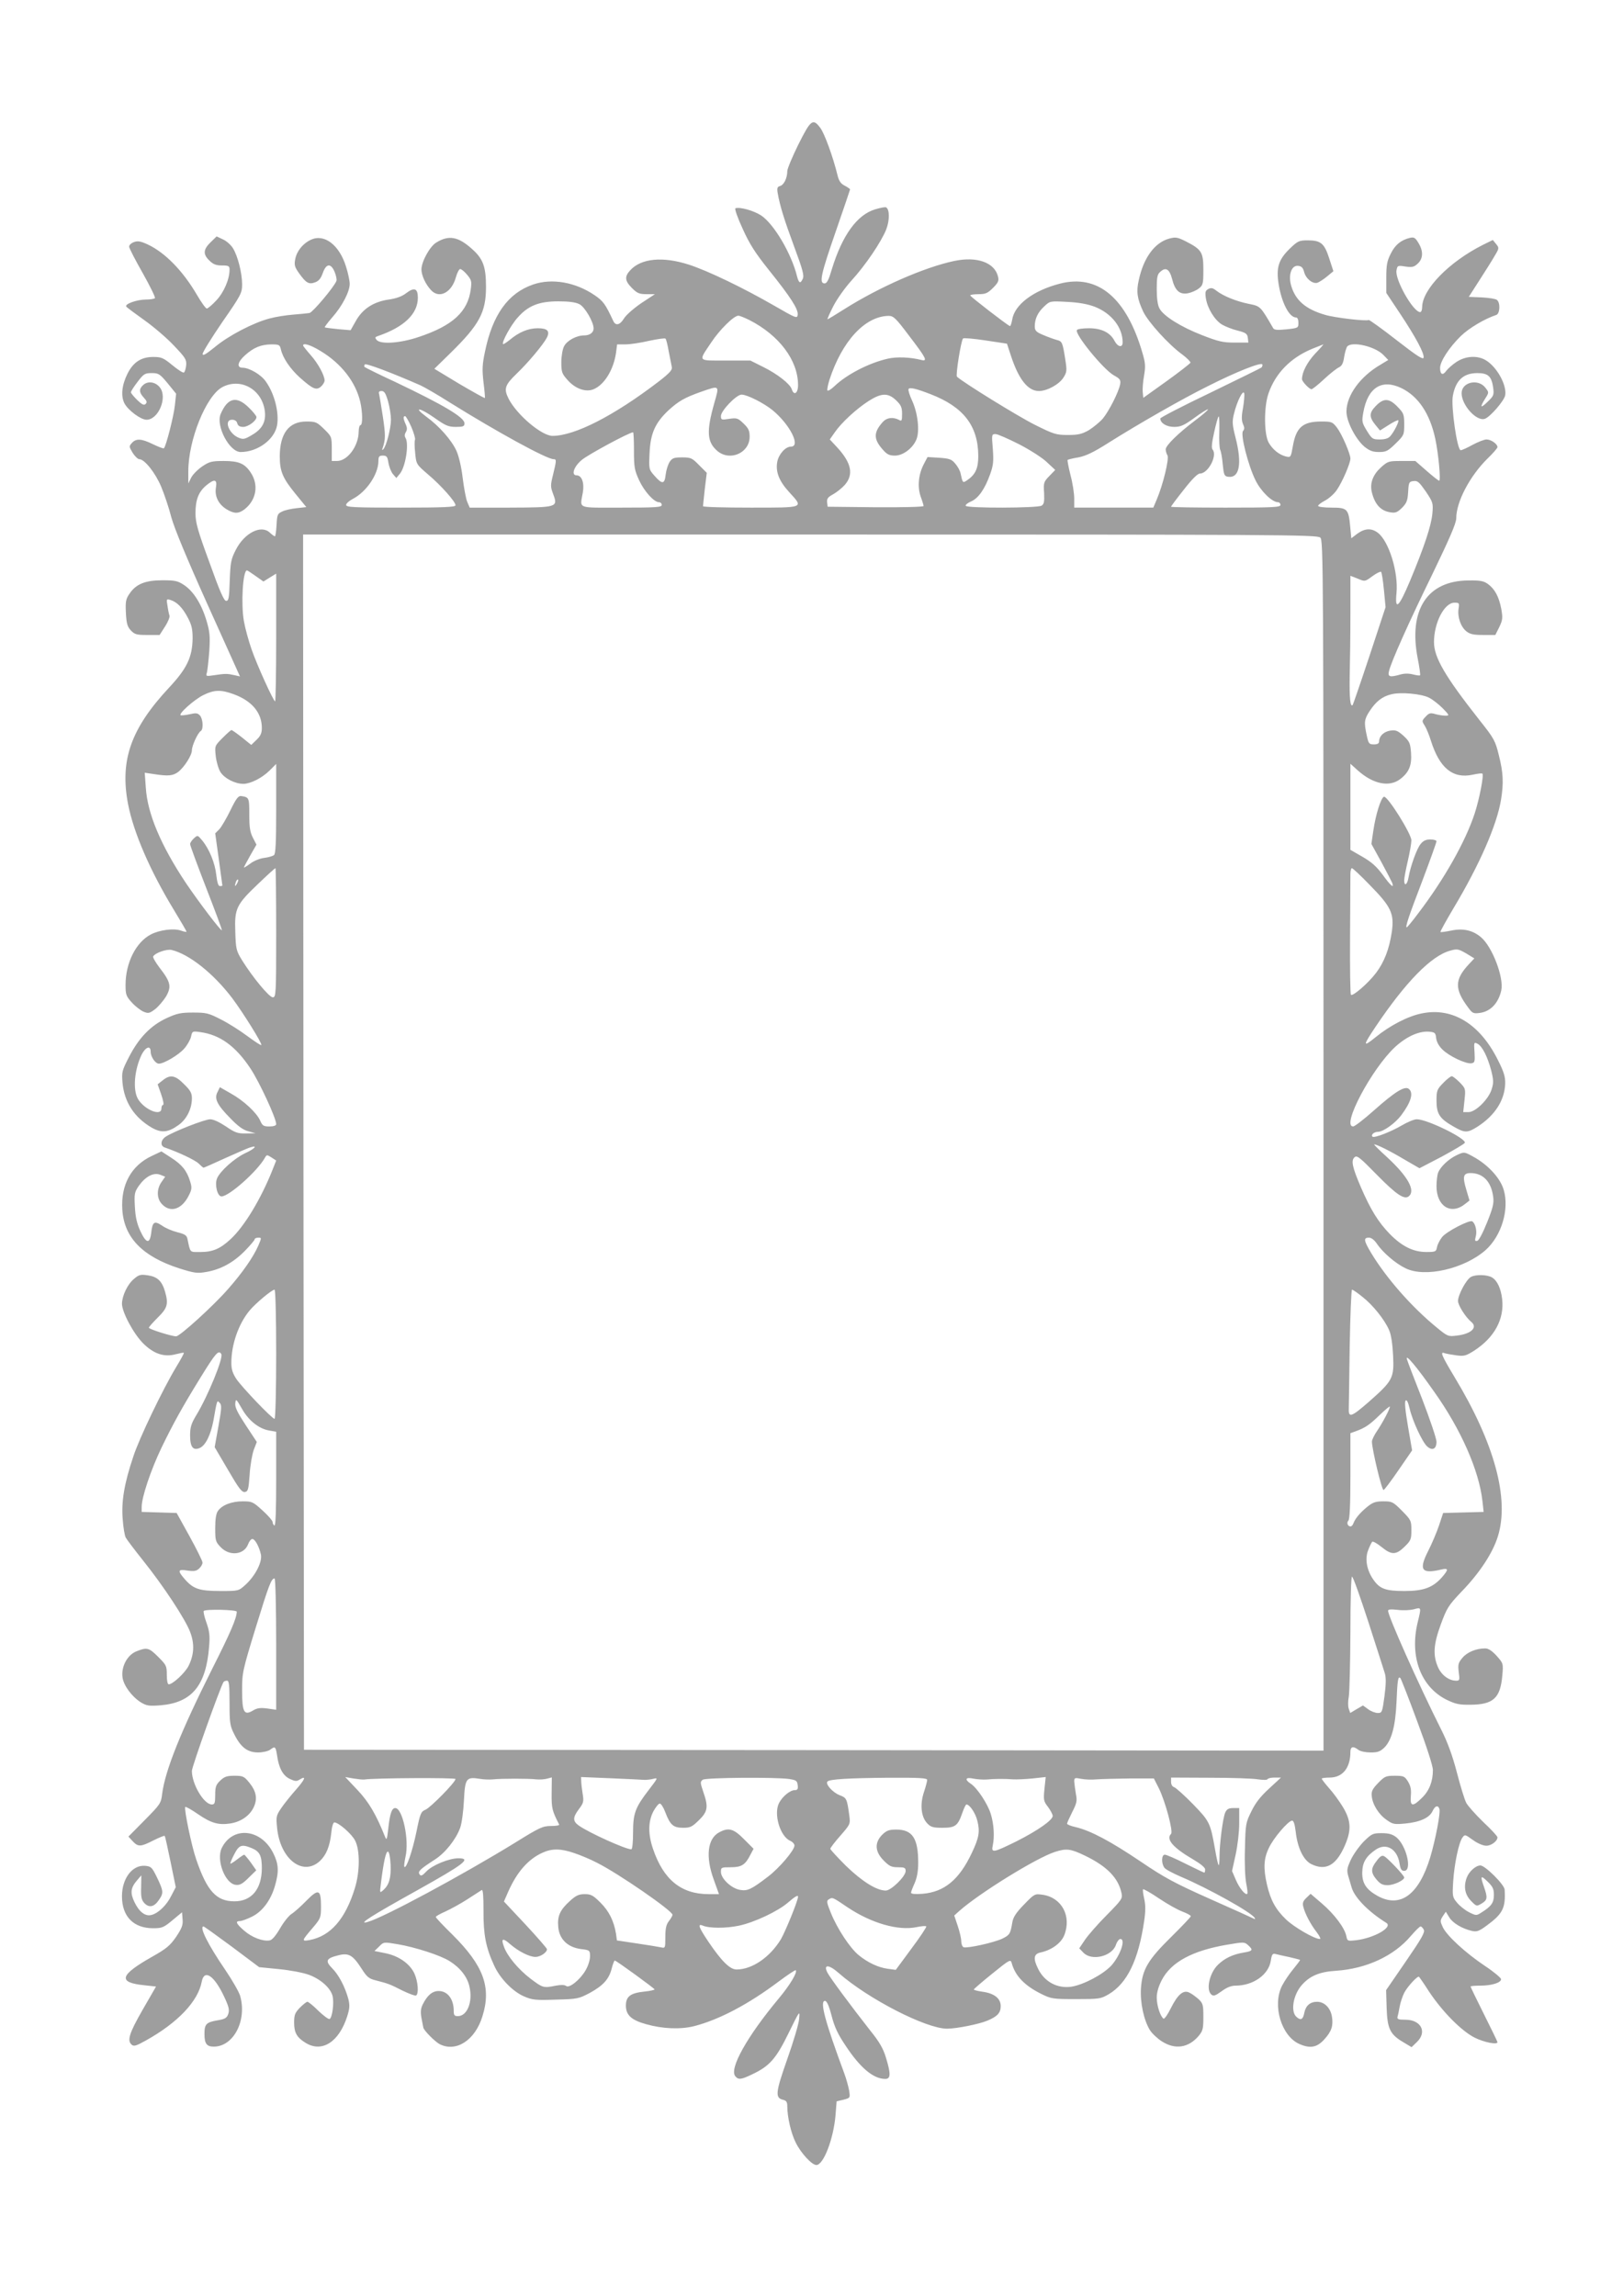 <?xml version="1.0" standalone="no"?>
<!DOCTYPE svg PUBLIC "-//W3C//DTD SVG 20010904//EN"
 "http://www.w3.org/TR/2001/REC-SVG-20010904/DTD/svg10.dtd">
<svg version="1.0" xmlns="http://www.w3.org/2000/svg"
 width="905pt" height="1280pt" viewBox="0 0 905 1280"
 preserveAspectRatio="xMidYMid meet">
<g transform="translate(0,1280) scale(0.1,-0.1)"
fill="#9e9e9e" stroke="none">
<path d="M4452 11995 c-34 -69 -62 -136 -62 -149 0 -39 -19 -77 -40 -83 -15
-4 -18 -11 -14 -37 13 -75 37 -151 92 -300 49 -132 57 -162 48 -181 -13 -28
-21 -24 -31 12 -31 128 -129 294 -201 342 -42 27 -117 48 -143 40 -6 -2 12
-54 40 -114 39 -87 71 -136 146 -230 122 -152 165 -219 161 -250 -3 -22 -8
-20 -133 52 -170 98 -369 194 -475 228 -144 46 -264 35 -325 -31 -34 -36 -31
-60 9 -100 29 -29 41 -34 81 -34 l47 0 -76 -50 c-41 -28 -85 -66 -97 -86 -22
-36 -46 -42 -59 -14 -45 96 -56 111 -104 144 -107 73 -238 96 -343 60 -140
-48 -227 -169 -269 -376 -15 -71 -16 -99 -8 -169 6 -46 9 -86 8 -88 -2 -2 -66
34 -143 79 l-139 84 92 90 c159 156 196 225 196 366 0 113 -16 157 -78 212
-77 69 -129 79 -199 36 -36 -21 -83 -107 -83 -150 0 -33 23 -83 53 -115 46
-51 116 -14 139 71 7 25 18 46 24 46 7 0 24 -14 39 -32 24 -29 26 -37 20 -81
-16 -125 -101 -203 -291 -266 -104 -35 -212 -42 -234 -16 -10 12 -9 16 6 21
147 50 224 124 224 214 0 53 -20 60 -66 25 -23 -18 -55 -29 -96 -35 -84 -12
-145 -51 -183 -118 l-30 -53 -70 6 c-38 4 -72 8 -74 10 -2 2 17 27 42 56 55
62 97 143 97 186 0 17 -9 61 -21 98 -37 119 -121 184 -196 148 -45 -21 -79
-64 -87 -109 -6 -31 -3 -43 22 -78 39 -54 54 -63 89 -50 20 7 32 21 43 52 19
54 45 56 66 6 8 -20 13 -43 10 -50 -13 -34 -132 -175 -150 -179 -12 -2 -52 -6
-91 -9 -38 -3 -97 -12 -130 -21 -90 -23 -231 -96 -307 -160 -51 -41 -68 -51
-68 -38 0 10 50 90 110 178 105 151 110 162 110 210 0 62 -24 158 -51 201 -10
17 -35 40 -55 49 l-36 17 -34 -33 c-41 -40 -43 -67 -6 -102 21 -21 38 -27 70
-27 37 0 42 -3 42 -23 0 -54 -32 -128 -74 -172 -23 -25 -47 -45 -53 -45 -6 0
-31 35 -56 78 -78 133 -177 234 -273 279 -41 19 -57 21 -78 13 -14 -5 -26 -16
-26 -25 0 -8 34 -74 75 -146 41 -73 72 -136 69 -141 -3 -4 -25 -8 -50 -8 -49
0 -119 -24 -110 -39 3 -5 49 -39 101 -76 52 -37 127 -101 165 -142 64 -67 71
-78 68 -110 -2 -20 -8 -38 -13 -40 -6 -2 -35 17 -65 42 -49 40 -60 45 -106 45
-66 0 -111 -29 -143 -93 -32 -64 -38 -125 -17 -166 21 -39 91 -91 123 -91 66
0 117 122 76 178 -24 33 -68 40 -94 16 -25 -22 -24 -42 3 -71 17 -18 19 -26
10 -35 -9 -9 -20 -4 -47 22 -19 19 -35 38 -35 43 0 6 17 32 37 58 34 45 41 49
79 49 38 0 45 -4 89 -57 l47 -58 -7 -65 c-6 -59 -49 -228 -61 -239 -2 -3 -29
7 -60 22 -65 32 -95 34 -119 7 -16 -18 -16 -20 5 -55 12 -19 29 -35 37 -35 29
0 90 -77 122 -154 17 -41 43 -117 56 -169 17 -62 86 -229 204 -491 l179 -397
-31 7 c-40 9 -51 9 -111 0 -48 -7 -49 -7 -42 16 3 13 9 66 13 119 5 82 3 107
-16 170 -28 93 -73 163 -124 197 -36 24 -51 27 -121 27 -96 0 -148 -21 -184
-75 -21 -30 -23 -45 -20 -107 3 -59 8 -76 27 -97 22 -23 32 -26 93 -26 l68 0
30 47 c17 26 28 54 25 61 -3 8 -8 32 -11 54 -7 39 -6 40 17 33 36 -11 68 -44
97 -100 21 -40 26 -63 26 -115 -2 -104 -32 -167 -130 -272 -214 -229 -277
-406 -230 -651 31 -159 122 -370 255 -589 39 -64 71 -119 71 -122 0 -3 -14 0
-31 6 -40 14 -118 4 -167 -21 -84 -43 -142 -159 -142 -282 0 -53 3 -63 35 -98
19 -21 49 -44 65 -51 27 -11 33 -10 65 14 19 15 46 47 61 71 31 55 26 80 -37
161 -22 29 -38 57 -35 62 13 21 76 42 103 36 99 -24 234 -132 338 -269 62 -83
169 -255 162 -261 -3 -3 -37 20 -78 50 -40 30 -106 72 -148 93 -68 35 -81 38
-155 38 -70 0 -90 -5 -149 -32 -87 -41 -152 -108 -207 -214 -40 -78 -42 -85
-37 -145 10 -108 65 -193 162 -250 55 -32 93 -28 152 15 44 32 73 90 73 148 0
29 -8 44 -44 79 -49 50 -77 55 -119 21 l-28 -22 20 -57 c11 -32 16 -58 10 -58
-5 0 -9 -9 -9 -20 0 -45 -93 -8 -130 52 -31 51 -21 166 21 251 22 41 49 50 49
14 0 -28 26 -67 46 -67 28 0 111 49 141 84 17 19 34 49 38 66 7 32 8 32 52 26
109 -15 196 -77 279 -202 50 -75 144 -278 144 -311 0 -8 -14 -13 -38 -13 -32
0 -39 4 -51 32 -20 45 -92 112 -164 152 l-61 35 -13 -27 c-20 -37 -2 -72 72
-147 42 -44 72 -65 100 -72 l40 -11 -53 -1 c-46 -1 -61 4 -112 39 -36 24 -70
40 -88 40 -30 0 -204 -68 -248 -97 -28 -18 -32 -51 -6 -60 79 -27 171 -71 190
-90 13 -13 25 -23 27 -23 2 0 57 24 122 54 65 29 128 57 141 60 41 13 22 -9
-31 -33 -61 -29 -140 -100 -157 -141 -14 -34 2 -100 25 -100 42 0 201 141 243
217 9 16 11 16 36 0 l26 -17 -21 -53 c-64 -161 -157 -315 -233 -385 -59 -55
-101 -72 -170 -72 -60 0 -54 -6 -71 74 -4 19 -15 26 -55 36 -28 7 -67 23 -86
37 -44 29 -54 22 -61 -41 -8 -63 -28 -59 -61 12 -19 42 -27 77 -30 135 -4 71
-2 81 22 116 37 52 82 76 119 62 l28 -11 -20 -29 c-29 -41 -28 -95 4 -126 46
-47 108 -27 146 47 19 37 20 46 9 82 -18 59 -45 93 -106 132 l-54 35 -55 -26
c-114 -54 -172 -161 -163 -299 10 -156 113 -261 317 -327 86 -27 101 -29 152
-20 80 14 150 52 214 117 30 31 55 60 55 65 0 5 9 9 20 9 19 0 19 0 0 -45 -27
-62 -87 -149 -168 -241 -80 -92 -269 -264 -290 -264 -25 0 -152 40 -152 48 0
4 23 30 50 57 54 53 60 75 40 145 -17 58 -42 82 -95 90 -41 6 -50 4 -77 -19
-37 -30 -67 -94 -68 -139 0 -47 64 -167 118 -221 59 -59 117 -78 181 -61 24 6
44 10 46 8 2 -2 -17 -37 -42 -78 -76 -126 -208 -401 -240 -501 -50 -148 -67
-250 -59 -347 3 -46 11 -93 17 -104 6 -11 49 -68 96 -127 114 -142 237 -329
263 -399 26 -67 22 -128 -9 -190 -20 -39 -88 -102 -110 -102 -7 0 -11 21 -11
53 0 50 -3 55 -48 100 -52 52 -63 54 -121 31 -51 -20 -86 -85 -78 -145 6 -46
52 -108 103 -140 32 -19 45 -21 110 -16 174 15 253 110 270 328 5 60 2 85 -15
133 -12 33 -18 62 -15 65 10 11 184 7 184 -4 0 -36 -35 -117 -135 -315 -178
-355 -264 -570 -281 -701 -6 -52 -10 -58 -97 -146 l-91 -92 24 -26 c30 -32 44
-32 116 5 32 16 60 27 62 25 3 -2 17 -68 33 -145 l29 -141 -25 -48 c-26 -53
-73 -98 -111 -107 -34 -9 -68 17 -94 71 -25 52 -22 80 14 122 l24 28 -1 -66
c-2 -54 2 -71 17 -88 27 -29 56 -23 83 18 26 38 25 49 -15 131 -25 50 -30 55
-63 58 -71 6 -129 -70 -129 -170 0 -112 64 -178 174 -178 49 0 59 4 108 45
l53 44 3 -39 c3 -32 -4 -50 -36 -98 -34 -49 -54 -66 -134 -111 -182 -103 -193
-144 -42 -159 l64 -7 -75 -130 c-75 -131 -88 -172 -60 -195 12 -10 26 -5 78
24 178 99 292 219 312 329 14 71 70 33 125 -85 26 -55 30 -73 23 -95 -8 -23
-17 -29 -58 -36 -65 -11 -75 -21 -75 -76 0 -54 12 -71 52 -71 110 0 186 145
147 283 -6 21 -43 86 -83 145 -96 140 -147 242 -121 242 3 0 74 -51 158 -113
l152 -114 111 -11 c63 -6 135 -20 168 -32 66 -25 121 -75 131 -120 8 -38 -2
-117 -17 -126 -5 -3 -33 17 -62 45 -28 28 -56 51 -62 51 -5 0 -24 -15 -42 -33
-27 -28 -32 -40 -32 -83 0 -56 15 -83 64 -113 91 -56 186 4 232 148 14 45 15
61 6 98 -19 68 -53 133 -90 170 -40 41 -34 55 34 72 58 15 81 2 130 -74 29
-46 41 -56 77 -65 74 -19 81 -22 150 -57 37 -18 72 -31 77 -28 16 10 11 77 -9
122 -26 56 -88 99 -163 114 l-60 12 26 25 c25 26 26 26 103 13 96 -16 240 -62
291 -95 59 -37 99 -89 110 -143 19 -84 -13 -163 -65 -163 -19 0 -23 5 -23 29
0 66 -34 111 -84 111 -35 0 -63 -23 -89 -75 -11 -23 -13 -41 -7 -75 5 -25 9
-48 10 -52 0 -15 64 -79 91 -94 92 -47 198 21 239 155 51 162 6 283 -167 455
-51 50 -93 94 -93 99 0 4 25 18 55 31 30 14 85 44 122 68 37 24 73 47 79 51 7
4 10 -31 10 -116 -1 -131 13 -205 59 -304 32 -72 104 -146 167 -173 46 -20 65
-22 177 -18 121 3 128 5 189 37 75 41 108 77 123 137 6 24 14 44 17 44 8 0
221 -155 222 -161 0 -3 -25 -9 -56 -12 -78 -8 -104 -27 -104 -78 0 -53 30 -81
113 -104 92 -26 190 -30 267 -11 140 36 303 122 472 249 50 37 93 66 95 63 11
-11 -33 -84 -95 -158 -176 -211 -277 -391 -242 -433 17 -21 33 -19 93 10 98
46 134 87 204 230 62 127 64 129 59 80 -2 -28 -32 -128 -66 -224 -65 -185 -69
-216 -25 -227 20 -5 25 -12 25 -38 0 -58 21 -150 47 -201 29 -59 90 -125 115
-125 40 0 96 146 107 279 l6 76 38 9 c38 10 38 10 32 50 -4 23 -16 66 -27 96
-109 294 -138 405 -108 405 10 0 22 -25 37 -83 16 -62 35 -103 77 -165 82
-125 156 -187 222 -187 31 0 32 27 4 119 -15 50 -36 87 -87 150 -109 139 -223
293 -239 323 -25 48 8 47 63 -2 164 -144 487 -310 604 -310 51 0 178 25 225
45 55 23 74 43 74 81 0 43 -36 71 -101 80 -27 4 -49 9 -49 13 1 3 47 43 103
88 95 77 102 81 108 60 19 -72 72 -127 165 -173 56 -28 66 -29 194 -29 129 0
137 1 182 27 103 61 166 190 198 409 8 54 8 89 0 124 -6 26 -9 50 -6 52 3 3
43 -20 89 -51 46 -31 105 -64 130 -73 26 -10 47 -21 47 -26 0 -4 -49 -56 -109
-115 -130 -128 -162 -182 -169 -287 -5 -80 16 -178 50 -233 12 -19 42 -47 67
-63 74 -47 148 -36 205 31 23 28 26 40 26 105 0 67 -2 76 -26 99 -15 13 -37
30 -50 36 -34 19 -66 -7 -105 -85 -17 -35 -36 -62 -41 -59 -18 12 -38 73 -38
118 0 28 10 62 28 97 52 100 170 164 363 197 94 16 98 16 118 -2 30 -27 26
-33 -21 -41 -63 -10 -109 -32 -146 -68 -48 -46 -69 -141 -37 -167 12 -10 22
-6 57 19 28 21 54 31 77 31 99 0 185 61 197 139 6 37 10 42 28 37 12 -3 46
-11 76 -17 30 -7 57 -14 59 -15 2 -2 -15 -24 -37 -51 -22 -26 -50 -68 -63 -93
-56 -109 -4 -283 98 -326 60 -26 97 -18 137 26 41 45 51 76 43 127 -8 49 -42
83 -83 83 -38 0 -63 -21 -71 -61 -7 -38 -20 -45 -44 -23 -33 29 -19 119 27
174 46 54 100 77 194 83 168 11 322 82 416 193 26 30 50 54 55 54 5 0 13 -8
18 -18 8 -14 -12 -49 -100 -177 l-110 -160 3 -100 c4 -116 19 -147 94 -191
l45 -27 30 29 c58 56 23 124 -65 124 -40 0 -47 3 -43 18 3 9 8 35 12 57 4 21
15 55 25 75 18 35 76 98 83 89 2 -2 28 -39 56 -83 77 -115 181 -219 254 -256
52 -26 127 -41 127 -25 0 3 -34 73 -75 155 -41 82 -75 152 -75 155 0 3 24 5
54 5 63 0 116 16 116 36 0 7 -40 41 -90 74 -109 73 -212 168 -235 216 -15 33
-15 37 0 61 l17 25 19 -31 c19 -32 73 -64 127 -76 27 -6 40 -1 82 30 90 66
106 98 100 200 -1 28 -109 135 -135 135 -26 0 -63 -33 -76 -67 -19 -50 -11
-95 23 -130 31 -32 32 -32 60 -15 32 19 34 32 13 92 -22 63 -19 68 20 30 29
-28 35 -41 35 -75 0 -43 -14 -63 -72 -99 -25 -16 -28 -16 -66 3 -22 11 -52 35
-67 53 -26 31 -27 36 -22 118 6 96 31 218 52 246 13 18 15 17 58 -14 26 -19
57 -32 75 -32 28 0 62 26 62 47 0 6 -36 45 -80 86 -43 42 -86 90 -94 106 -9
16 -32 91 -52 168 -25 96 -52 170 -89 243 -126 251 -295 630 -295 660 0 8 16
9 53 5 30 -4 70 -2 90 3 43 12 43 13 22 -73 -46 -191 18 -361 163 -432 48 -23
69 -28 132 -27 127 1 166 37 177 163 6 68 5 68 -32 110 -26 28 -45 41 -64 41
-50 0 -100 -21 -126 -52 -24 -28 -26 -38 -21 -80 6 -44 5 -48 -14 -48 -40 0
-81 30 -101 74 -30 68 -26 128 15 240 34 92 42 105 116 183 101 104 174 216
202 307 66 210 -19 521 -241 888 -72 120 -83 145 -56 134 8 -3 37 -8 65 -12
44 -6 54 -3 100 26 113 73 169 176 156 288 -7 59 -27 102 -56 120 -26 16 -91
18 -118 3 -26 -14 -72 -100 -72 -134 0 -24 42 -90 73 -116 39 -31 1 -68 -80
-77 -48 -6 -51 -5 -114 47 -139 114 -279 274 -363 413 -42 70 -44 86 -13 86
14 0 31 -13 46 -36 34 -49 104 -109 159 -135 108 -53 326 -3 445 101 89 79
134 227 102 336 -19 66 -88 141 -171 186 -49 27 -50 27 -89 9 -46 -21 -93 -65
-106 -99 -5 -13 -9 -47 -9 -75 0 -113 82 -163 161 -98 l23 18 -18 61 c-22 73
-17 92 24 92 69 0 115 -47 126 -132 5 -35 -1 -61 -34 -143 -24 -60 -46 -101
-55 -103 -13 -3 -14 2 -8 25 8 29 -2 73 -20 84 -16 9 -144 -57 -168 -88 -12
-15 -25 -40 -28 -55 -5 -26 -8 -28 -59 -28 -73 0 -136 31 -204 100 -65 67
-107 135 -162 262 -48 112 -56 149 -34 167 13 11 30 -3 123 -98 110 -112 154
-141 179 -120 38 32 -6 111 -121 217 -43 39 -76 72 -73 72 15 0 86 -35 165
-82 l88 -51 125 65 c68 37 126 71 128 77 8 24 -210 131 -268 131 -15 0 -53
-16 -85 -35 -60 -35 -152 -71 -162 -62 -10 11 9 27 31 27 29 0 96 48 129 92
55 73 70 125 43 147 -22 19 -77 -15 -193 -118 -56 -50 -109 -91 -118 -91 -67
0 103 321 234 443 65 59 135 91 193 85 29 -3 33 -7 36 -35 2 -20 15 -45 35
-64 37 -37 130 -81 161 -77 19 3 21 8 18 61 -4 57 -3 58 17 48 27 -15 55 -71
76 -149 13 -52 14 -69 3 -103 -16 -56 -90 -129 -129 -129 l-30 0 7 66 c7 64 6
66 -27 100 -18 18 -38 34 -44 34 -6 0 -28 -17 -48 -38 -34 -35 -37 -42 -37
-99 0 -73 18 -100 94 -143 64 -37 78 -37 135 -1 96 62 150 145 154 238 1 39
-6 65 -41 134 -100 201 -254 295 -425 259 -76 -15 -178 -68 -256 -132 -73 -59
-73 -50 0 59 167 248 309 394 415 423 39 11 45 10 89 -15 l46 -28 -29 -31
c-82 -87 -83 -140 -4 -245 22 -30 28 -33 64 -28 59 8 103 54 119 125 16 71
-50 244 -113 297 -46 39 -100 51 -166 37 -30 -6 -57 -10 -60 -8 -2 3 31 62 73
133 145 242 242 464 265 606 15 93 12 149 -12 245 -20 82 -26 94 -108 197
-193 245 -254 350 -254 435 0 109 58 220 114 220 27 0 28 -2 23 -34 -7 -45 12
-101 44 -126 20 -16 41 -20 93 -20 l68 0 22 44 c19 40 20 51 11 102 -13 67
-35 109 -74 138 -24 17 -42 21 -110 20 -229 -2 -334 -164 -282 -434 10 -50 16
-93 13 -95 -2 -2 -20 0 -39 5 -23 6 -47 6 -69 0 -60 -17 -73 -14 -65 18 12 52
109 269 242 541 96 199 133 284 133 311 0 92 75 235 174 333 31 30 56 59 56
64 0 18 -36 43 -61 43 -13 0 -48 -14 -78 -30 -30 -17 -60 -30 -66 -30 -20 0
-55 245 -44 303 16 87 59 127 137 127 60 0 79 -18 88 -81 5 -41 3 -46 -30 -78
-41 -40 -46 -34 -15 16 22 35 22 35 2 61 -40 53 -133 32 -133 -30 0 -67 83
-158 129 -143 29 9 108 100 114 131 10 56 -45 157 -107 195 -47 29 -114 25
-165 -9 -23 -15 -48 -38 -57 -50 -19 -27 -34 -20 -34 17 0 36 50 113 115 177
46 45 134 97 198 118 21 7 24 68 4 84 -7 6 -45 12 -85 14 l-72 3 59 92 c32 50
71 111 85 136 26 43 26 45 8 67 l-18 22 -55 -27 c-189 -95 -338 -248 -339
-347 0 -16 -5 -28 -11 -28 -39 0 -142 182 -132 233 5 27 7 28 50 21 38 -5 48
-3 69 17 30 28 31 70 3 115 -17 29 -25 33 -47 28 -50 -12 -83 -39 -107 -88
-21 -41 -25 -65 -25 -134 l0 -85 76 -114 c89 -134 137 -224 132 -247 -2 -13
-38 10 -151 98 -82 64 -152 114 -155 112 -13 -8 -193 13 -244 29 -107 31 -164
80 -188 161 -18 60 1 116 38 112 20 -2 28 -11 34 -35 10 -37 48 -68 75 -59 10
4 34 19 53 35 l35 29 -23 71 c-27 84 -47 101 -119 101 -50 0 -56 -3 -102 -47
-62 -61 -76 -105 -61 -199 17 -103 59 -184 97 -184 8 0 13 -12 13 -29 0 -29
-1 -30 -66 -37 -52 -5 -69 -4 -75 7 -71 122 -70 122 -136 135 -69 14 -141 43
-180 73 -20 16 -29 18 -45 10 -17 -9 -19 -17 -14 -52 9 -57 49 -121 89 -146
19 -11 58 -27 88 -34 47 -12 54 -18 57 -41 l3 -26 -76 0 c-66 0 -91 6 -181 41
-119 46 -218 108 -239 150 -10 18 -15 57 -15 107 0 65 3 82 19 96 31 29 52 16
66 -37 17 -68 42 -90 89 -82 20 4 47 16 61 27 23 18 25 26 25 104 0 98 -9 113
-99 159 -46 23 -56 24 -91 15 -81 -22 -143 -106 -170 -231 -15 -65 -9 -104 24
-175 27 -58 142 -185 218 -240 27 -20 47 -41 46 -46 -2 -5 -62 -52 -133 -103
l-130 -93 -3 31 c-2 16 1 58 7 91 9 52 8 72 -8 126 -89 309 -248 443 -460 389
-148 -38 -254 -117 -267 -201 -4 -21 -9 -37 -13 -36 -19 9 -220 164 -221 171
0 4 21 7 46 7 39 0 51 5 81 35 29 29 34 40 28 63 -19 79 -118 114 -245 87
-165 -35 -417 -145 -613 -269 -49 -31 -90 -56 -93 -56 -2 0 12 33 32 72 21 41
65 103 101 143 79 86 168 218 195 287 19 50 19 110 -1 122 -4 3 -31 -2 -61
-11 -101 -30 -184 -145 -242 -335 -17 -58 -27 -78 -40 -78 -32 0 -21 50 62
289 44 127 80 233 80 235 0 3 -13 12 -30 21 -22 11 -32 26 -40 58 -25 103 -73
234 -96 264 -41 55 -53 46 -122 -92z m-1221 -891 c30 -15 79 -99 79 -135 0
-23 -21 -39 -53 -39 -43 0 -96 -29 -112 -61 -8 -15 -15 -55 -15 -88 0 -56 3
-64 36 -101 43 -48 101 -68 144 -50 60 25 111 108 125 203 l6 47 47 0 c26 0
85 9 132 20 47 10 88 16 91 12 4 -4 12 -36 18 -72 7 -36 15 -74 17 -86 4 -16
-11 -33 -73 -81 -248 -190 -468 -303 -592 -303 -60 0 -198 116 -245 207 -28
56 -21 76 45 140 62 59 147 160 168 200 19 37 4 53 -50 53 -54 0 -106 -22
-158 -66 -18 -14 -34 -25 -36 -22 -9 9 45 108 82 148 58 66 119 90 226 90 60
0 97 -5 118 -16z m2873 -14 c93 -36 156 -115 156 -199 0 -31 -27 -26 -45 8
-24 47 -73 71 -143 71 -33 0 -64 -4 -67 -10 -14 -22 147 -219 205 -252 36 -20
40 -26 36 -51 -9 -44 -61 -147 -96 -190 -17 -20 -53 -49 -78 -65 -39 -22 -59
-27 -117 -27 -66 0 -79 4 -185 57 -94 47 -400 236 -434 268 -8 8 22 198 34
213 4 4 60 -1 126 -11 l119 -18 21 -64 c43 -133 95 -200 157 -200 46 0 113 37
137 75 19 30 20 39 10 102 -15 95 -17 100 -48 108 -15 4 -48 16 -74 27 -41 17
-48 25 -48 49 0 42 17 78 53 111 32 30 32 30 127 25 64 -3 114 -12 154 -27z
m-1926 -74 c167 -85 272 -225 272 -363 0 -46 -23 -61 -35 -23 -10 30 -80 85
-159 124 l-72 36 -138 0 c-159 0 -153 -8 -80 101 46 70 126 149 151 149 7 0
35 -11 61 -24z m892 -89 c95 -124 104 -143 68 -134 -62 16 -139 19 -189 7
-105 -24 -228 -88 -296 -153 -18 -17 -35 -28 -39 -24 -3 3 2 30 11 59 70 216
198 355 330 357 27 0 40 -12 115 -112z m-3504 -74 c11 -49 52 -109 106 -158
72 -64 92 -73 118 -50 11 10 20 25 20 34 -1 30 -37 96 -79 143 -22 25 -41 49
-41 52 0 16 42 3 96 -30 117 -70 197 -173 223 -285 13 -57 14 -129 1 -129 -5
0 -10 -17 -10 -37 -1 -80 -62 -163 -121 -163 l-29 0 0 68 c0 67 -1 69 -43 110
-40 39 -46 42 -99 42 -97 0 -147 -66 -148 -193 0 -85 16 -123 90 -213 l58 -71
-53 -6 c-30 -3 -67 -11 -82 -19 -26 -12 -28 -18 -31 -76 -2 -34 -6 -62 -9 -62
-4 0 -17 10 -29 21 -48 45 -141 -2 -189 -96 -27 -53 -30 -69 -34 -172 -3 -97
-6 -113 -20 -113 -12 0 -36 54 -93 214 -66 179 -78 223 -78 275 0 75 17 118
59 154 47 39 63 36 55 -11 -8 -49 14 -93 59 -121 43 -26 67 -26 101 0 66 52
80 137 33 206 -33 49 -66 63 -149 63 -66 0 -80 -3 -120 -30 -25 -17 -53 -45
-62 -63 l-16 -32 0 68 c0 174 99 420 190 469 101 53 218 -11 236 -129 9 -62
-12 -104 -71 -138 -40 -24 -49 -26 -75 -15 -55 23 -83 100 -36 100 15 0 26 -7
29 -20 4 -14 14 -20 33 -20 28 0 74 34 74 55 0 6 -19 30 -43 53 -68 67 -118
55 -157 -37 -27 -66 49 -211 112 -211 95 0 189 70 203 149 12 71 -14 175 -62
243 -26 39 -93 78 -131 78 -34 0 -27 33 15 70 48 43 88 59 145 60 44 0 48 -2
54 -27z m5766 -26 c-43 -47 -72 -102 -72 -141 0 -13 41 -56 53 -56 5 0 37 25
70 56 33 31 70 60 83 66 16 8 24 22 29 57 4 25 12 52 17 59 26 31 156 1 202
-47 l27 -28 -43 -26 c-113 -66 -189 -170 -190 -260 -1 -55 51 -156 101 -198
28 -22 46 -29 80 -29 40 0 50 5 93 47 47 46 48 49 48 107 0 56 -3 63 -37 98
-47 49 -78 50 -122 4 -38 -39 -37 -62 1 -108 l23 -28 49 31 c26 17 50 28 53
26 6 -6 -24 -66 -45 -89 -10 -12 -30 -18 -58 -18 -40 0 -44 3 -72 48 -28 46
-29 52 -20 103 25 139 103 188 213 135 94 -46 158 -142 188 -281 18 -83 32
-235 22 -235 -4 0 -36 25 -70 55 l-63 55 -76 0 c-73 0 -77 -1 -116 -36 -44
-40 -62 -87 -51 -136 16 -68 49 -106 103 -114 29 -5 39 -1 66 25 26 27 31 40
34 89 3 53 5 57 30 60 23 3 32 -6 69 -59 40 -60 41 -64 36 -123 -7 -69 -44
-181 -124 -373 -63 -150 -86 -171 -76 -69 11 116 -42 287 -103 335 -36 28 -73
26 -115 -4 l-34 -26 -6 63 c-9 101 -16 108 -104 108 -42 0 -75 4 -75 10 0 5
17 18 38 29 21 11 51 37 66 59 31 45 75 147 76 175 0 27 -47 136 -75 173 -25
32 -29 34 -88 34 -103 0 -140 -33 -158 -138 -11 -62 -12 -63 -38 -57 -37 9
-73 37 -96 76 -27 46 -28 200 -2 275 39 113 123 199 243 249 32 13 61 24 63
25 2 0 -19 -24 -47 -53z m-4988 -175 c22 -10 95 -52 161 -94 268 -167 544
-318 582 -318 17 0 16 -7 -3 -86 -15 -60 -15 -67 1 -110 27 -72 22 -73 -243
-74 l-223 0 -14 33 c-7 17 -18 77 -25 132 -7 60 -21 121 -35 152 -27 59 -95
137 -168 190 -77 57 -36 51 45 -6 62 -44 78 -51 120 -51 41 0 48 3 48 20 0 33
-116 102 -387 231 -91 42 -167 80 -170 83 -3 2 -2 9 1 14 5 9 150 -46 310
-116z m4690 99 c-5 -4 -134 -67 -286 -141 -153 -73 -278 -138 -278 -143 0 -26
35 -47 77 -47 36 0 55 8 114 51 38 28 72 49 75 47 2 -3 -30 -31 -73 -63 -94
-71 -163 -139 -163 -160 0 -9 4 -24 10 -34 10 -20 -25 -164 -60 -246 l-19 -45
-221 0 -220 0 0 51 c0 28 -9 87 -21 131 -11 44 -18 82 -16 84 2 2 29 9 60 14
42 8 86 29 169 82 172 108 408 243 553 315 156 79 299 136 304 121 2 -5 -1
-13 -5 -17z m-3051 -198 c-45 -159 -41 -218 18 -268 70 -58 179 -10 179 80 0
34 -6 47 -34 74 -31 30 -37 32 -80 26 -43 -7 -46 -6 -46 16 0 29 86 119 115
119 31 0 124 -47 173 -87 97 -80 159 -203 102 -203 -30 0 -68 -42 -76 -85 -10
-55 10 -107 66 -168 82 -90 90 -87 -215 -87 -146 0 -265 3 -265 8 0 4 5 47 10
96 l11 90 -43 43 c-39 40 -46 43 -95 43 -45 0 -55 -4 -69 -25 -9 -14 -19 -45
-22 -70 -6 -55 -19 -57 -62 -8 -32 36 -32 37 -28 127 5 110 31 168 105 238 57
52 90 71 183 104 104 36 102 38 73 -63z m1207 49 c183 -71 264 -176 265 -344
0 -70 -16 -104 -63 -136 -24 -16 -24 -15 -36 40 -3 15 -17 39 -30 54 -20 24
-33 28 -89 32 l-65 4 -22 -42 c-29 -57 -35 -125 -16 -179 9 -24 16 -48 16 -52
0 -5 -116 -8 -267 -7 l-268 3 -3 25 c-2 20 5 29 33 44 20 11 50 35 66 53 50
58 37 122 -43 209 l-41 44 28 40 c37 54 121 131 188 174 72 46 109 47 154 4
27 -26 33 -39 33 -75 0 -40 -2 -43 -19 -33 -32 16 -66 12 -88 -12 -52 -58 -53
-95 -2 -153 25 -29 38 -35 70 -35 44 0 99 41 119 90 19 46 8 146 -23 214 -15
32 -24 62 -21 67 7 11 41 3 124 -29z m-3026 -40 c9 -32 16 -78 16 -101 0 -48
-26 -150 -43 -166 -7 -7 -8 -4 -3 8 16 48 16 72 1 173 -9 60 -19 117 -21 127
-4 12 0 17 14 17 15 0 23 -13 36 -58z m4767 -37 c-9 -47 -8 -70 0 -89 9 -19 9
-29 0 -39 -15 -19 28 -190 70 -275 30 -61 92 -122 126 -122 7 0 13 -7 13 -15
0 -13 -41 -15 -305 -15 -168 0 -305 2 -305 5 0 3 32 46 71 95 46 59 77 90 90
90 46 0 98 100 71 133 -8 9 -5 37 8 96 10 45 21 86 25 89 4 4 5 -34 4 -83 -2
-50 1 -96 5 -103 4 -7 11 -43 14 -80 6 -60 9 -67 30 -70 64 -9 79 73 41 220
-18 71 -19 88 -8 132 16 67 51 138 57 113 2 -10 -1 -47 -7 -82z m-4637 -106
c14 -33 23 -65 20 -71 -3 -5 -3 -38 1 -73 6 -64 7 -64 73 -121 72 -61 152
-151 152 -171 0 -10 -67 -13 -305 -13 -263 0 -305 2 -305 15 0 8 17 23 38 34
75 39 141 136 142 209 0 27 4 32 25 32 21 0 26 -6 31 -41 4 -22 15 -50 25 -62
l19 -22 19 23 c32 37 53 168 32 201 -6 9 -5 21 2 32 8 13 8 24 -1 44 -14 31
-15 45 -3 45 4 0 20 -27 35 -61z m1241 -131 c0 -93 3 -109 29 -166 29 -62 83
-122 111 -122 8 0 15 -7 15 -15 0 -13 -32 -15 -225 -15 -254 0 -231 -9 -215
85 9 54 -6 95 -35 95 -31 0 -16 48 28 85 33 29 265 154 287 155 3 0 5 -46 5
-102z m2148 35 c62 -32 132 -77 156 -101 l45 -42 -33 -34 c-31 -32 -33 -38
-29 -94 2 -49 0 -62 -14 -71 -23 -14 -414 -15 -423 -1 -3 5 10 16 29 24 41 17
78 70 107 152 18 50 20 72 15 142 -7 80 -6 82 15 82 12 0 71 -26 132 -57z
m1679 -520 c17 -16 18 -134 18 -3390 l0 -3373 -2842 3 -2843 2 -3 3388 -2
3387 2827 0 c2616 0 2828 -1 2845 -17z m-5937 -214 l44 -31 35 22 36 22 0
-356 c0 -196 -3 -356 -6 -356 -9 0 -101 202 -132 292 -16 46 -35 115 -42 155
-17 96 -6 283 17 283 3 0 24 -14 48 -31z m6292 -79 l9 -95 -89 -270 c-49 -148
-92 -272 -94 -275 -14 -16 -19 39 -17 163 2 78 4 235 4 349 l0 208 41 -16 c40
-17 40 -17 82 14 23 17 45 27 48 24 4 -4 11 -50 16 -102z m-6412 -581 c100
-37 155 -103 155 -187 0 -29 -7 -45 -29 -66 l-30 -29 -52 42 c-28 22 -55 41
-58 41 -4 0 -26 -20 -50 -44 -44 -44 -44 -45 -38 -101 3 -30 15 -71 26 -89 23
-36 81 -66 129 -66 40 1 102 32 145 74 l37 37 0 -249 c0 -188 -3 -252 -12
-259 -7 -6 -32 -13 -56 -16 -24 -3 -58 -17 -77 -32 -19 -14 -35 -24 -35 -21 0
2 16 32 35 66 l35 61 -20 39 c-16 31 -20 59 -20 130 0 93 -1 95 -45 102 -16 2
-28 -13 -60 -79 -22 -45 -50 -93 -62 -106 l-23 -23 20 -144 c11 -79 20 -145
20 -147 0 -2 -6 -3 -14 -3 -9 0 -15 20 -20 62 -7 66 -39 145 -79 193 -25 30
-25 30 -46 11 -12 -11 -21 -25 -21 -32 0 -8 41 -118 90 -245 50 -128 89 -233
87 -235 -5 -6 -128 156 -201 264 -139 209 -214 386 -223 531 l-6 83 54 -8 c78
-12 103 -9 132 12 34 26 77 93 77 121 0 26 33 98 50 108 15 10 12 66 -5 86
-13 14 -23 15 -57 7 -22 -5 -45 -7 -50 -6 -17 6 75 88 126 113 61 30 98 31
171 4z m6664 -19 c20 -10 54 -37 76 -59 38 -39 38 -41 14 -41 -13 0 -38 4 -56
9 -27 8 -35 6 -54 -15 -21 -22 -21 -24 -5 -49 9 -14 25 -52 35 -85 48 -152
122 -213 233 -189 27 6 51 9 54 6 9 -9 -17 -142 -43 -222 -51 -156 -170 -367
-315 -557 -32 -43 -61 -78 -64 -78 -9 0 10 59 88 262 43 114 78 212 78 218 0
5 -15 10 -34 10 -25 0 -40 -7 -55 -26 -21 -26 -56 -123 -67 -186 -7 -41 -24
-52 -24 -15 0 12 9 60 20 107 11 47 20 99 20 115 0 36 -133 249 -153 243 -17
-6 -46 -99 -59 -188 l-11 -75 55 -100 c30 -55 57 -108 61 -117 12 -34 -8 -17
-53 45 -34 46 -62 71 -112 100 l-68 39 0 240 0 240 41 -37 c85 -76 175 -95
236 -49 50 38 66 77 61 147 -4 54 -8 63 -42 95 -33 29 -43 33 -73 29 -37 -6
-62 -30 -63 -59 0 -13 -8 -18 -29 -18 -27 0 -30 4 -40 50 -16 74 -14 90 17
137 35 53 70 80 119 92 53 14 170 3 212 -19z m-6429 -1310 c0 -344 -1 -360
-19 -360 -20 0 -111 110 -171 206 -33 54 -35 63 -38 159 -5 130 6 152 128 268
50 48 93 87 96 87 2 0 4 -162 4 -360z m6098 266 c119 -121 137 -159 123 -260
-14 -96 -42 -169 -88 -230 -44 -58 -130 -132 -140 -122 -4 4 -6 149 -5 324 1
174 2 332 2 350 0 17 4 32 8 32 5 0 50 -42 100 -94z m-6317 7 c-12 -20 -14
-14 -5 12 4 9 9 14 11 11 3 -2 0 -13 -6 -23z m219 -2623 c0 -199 -4 -360 -9
-360 -14 0 -181 175 -213 222 -21 32 -28 55 -28 90 0 103 40 217 101 291 34
41 125 117 140 117 5 0 9 -150 9 -360z m6057 320 c59 -46 125 -129 149 -186
11 -24 19 -78 22 -141 6 -126 -1 -140 -136 -259 -99 -86 -114 -91 -111 -32 0
13 3 166 5 341 3 174 9 317 13 317 5 0 31 -18 58 -40z m-6363 -319 c13 -20
-75 -235 -139 -340 -29 -48 -35 -68 -35 -114 0 -65 17 -86 55 -69 32 15 60 73
75 152 21 119 20 115 35 99 12 -12 11 -30 -7 -130 l-21 -117 74 -126 c60 -103
77 -126 94 -124 18 3 21 13 27 97 3 51 14 113 23 138 l17 44 -62 94 c-46 70
-61 100 -58 122 3 26 5 25 36 -29 37 -67 95 -113 152 -123 l40 -7 0 -264 c0
-174 -3 -263 -10 -259 -5 3 -10 12 -10 20 0 7 -25 36 -56 64 -53 48 -58 51
-111 51 -61 0 -116 -21 -138 -54 -10 -13 -15 -46 -15 -95 0 -71 2 -77 32 -108
49 -50 129 -41 151 17 6 17 17 30 24 30 15 0 38 -42 48 -87 8 -41 -31 -118
-87 -169 -38 -34 -38 -34 -138 -34 -117 0 -151 11 -198 64 -44 50 -41 59 13
50 36 -5 50 -3 65 11 11 10 20 25 19 34 0 9 -33 75 -72 146 l-72 130 -97 3
-98 3 0 28 c0 54 51 206 111 331 66 136 117 228 217 390 85 138 101 156 116
131z m6763 -210 c149 -209 250 -439 269 -608 l7 -62 -113 -3 -113 -3 -23 -70
c-13 -38 -40 -102 -60 -141 -54 -106 -38 -130 69 -105 45 11 46 2 7 -43 -51
-57 -102 -76 -209 -76 -104 0 -137 12 -172 62 -37 52 -49 115 -31 163 8 22 19
44 23 49 4 5 27 -8 52 -28 56 -46 81 -46 129 1 35 34 38 42 38 92 0 53 -2 57
-52 108 -50 50 -55 53 -104 53 -42 0 -58 -5 -88 -29 -40 -32 -69 -66 -79 -93
-3 -10 -11 -18 -16 -18 -16 0 -24 21 -12 33 7 7 11 88 11 249 l0 238 28 10
c55 20 78 36 134 90 32 31 58 52 58 48 0 -14 -40 -89 -71 -135 -16 -23 -29
-50 -29 -60 0 -41 55 -273 65 -270 5 2 43 52 84 112 l75 109 -23 134 c-15 88
-20 137 -13 144 6 6 14 -9 22 -44 16 -69 71 -188 98 -212 29 -26 52 -14 52 26
0 18 -36 124 -79 236 -44 112 -83 213 -86 225 -9 32 54 -42 152 -182z m-367
-1283 c45 -139 86 -268 92 -287 7 -24 7 -59 -2 -127 -12 -90 -14 -94 -37 -94
-14 0 -38 9 -54 21 l-29 21 -36 -21 -35 -21 -8 23 c-5 13 -5 43 0 68 4 24 8
185 9 357 0 189 4 312 9 312 6 0 46 -114 91 -252z m-6090 -124 l0 -366 -49 7
c-39 5 -57 3 -80 -11 -50 -30 -61 -10 -61 111 0 99 2 110 76 351 74 241 87
274 105 274 5 0 9 -163 9 -366z m6363 -432 c52 -139 87 -247 87 -270 0 -63
-20 -115 -60 -154 -53 -53 -68 -50 -63 10 3 35 -1 55 -16 80 -19 30 -25 32
-74 32 -49 0 -56 -3 -92 -40 -32 -33 -39 -47 -36 -73 4 -47 39 -103 83 -133
35 -25 43 -26 106 -20 81 8 133 32 150 69 14 30 30 35 38 13 8 -20 -22 -174
-51 -271 -64 -210 -168 -285 -295 -214 -62 35 -85 70 -84 130 1 56 21 90 75
127 58 40 120 5 133 -77 5 -32 11 -41 26 -41 46 0 12 143 -45 188 -21 16 -41
22 -81 22 -49 0 -55 -3 -100 -47 -26 -27 -58 -72 -72 -102 -21 -46 -23 -58
-14 -90 6 -20 14 -47 18 -61 15 -57 93 -137 194 -200 39 -24 -68 -85 -169 -97
-47 -5 -48 -5 -54 24 -9 45 -67 122 -136 181 l-63 54 -24 -23 c-18 -17 -22
-29 -17 -48 9 -39 42 -101 75 -143 16 -21 24 -38 18 -38 -31 0 -144 66 -189
109 -58 56 -86 107 -106 193 -21 91 -19 145 10 205 25 55 109 153 130 153 9 0
15 -22 20 -62 10 -91 44 -160 88 -181 77 -37 133 -9 180 91 44 95 43 148 -5
228 -20 33 -55 81 -78 106 -22 25 -40 49 -40 52 0 3 20 6 44 6 72 0 116 53
116 143 0 30 15 34 44 12 11 -9 41 -15 69 -15 40 0 53 5 77 28 40 41 61 119
67 252 5 124 9 149 22 134 4 -5 47 -114 94 -242z m-6623 105 c0 -112 2 -128
26 -175 36 -73 74 -102 133 -102 26 0 56 7 67 15 28 21 31 19 39 -32 10 -71
33 -113 72 -131 28 -13 37 -14 54 -3 39 24 31 2 -22 -58 -29 -33 -66 -79 -82
-103 -27 -40 -28 -47 -22 -108 17 -175 144 -273 239 -185 35 33 55 81 63 155
3 35 11 60 17 60 24 0 97 -64 116 -101 28 -54 27 -174 -1 -265 -53 -173 -136
-268 -253 -290 -46 -8 -45 -5 21 72 41 49 43 54 43 116 0 95 -14 100 -81 32
-30 -31 -67 -64 -83 -74 -16 -10 -45 -47 -65 -82 -25 -42 -44 -64 -58 -66 -39
-6 -98 17 -141 54 -45 39 -52 54 -24 54 10 0 40 11 68 25 58 29 105 92 128
174 22 77 20 119 -10 179 -68 138 -228 153 -288 28 -31 -66 19 -197 78 -204
23 -3 38 5 72 39 l43 42 -31 44 c-17 23 -34 43 -36 43 -3 0 -20 -11 -38 -25
-18 -14 -35 -25 -39 -25 -3 0 6 23 20 50 28 55 42 60 100 36 44 -19 55 -42 55
-113 -1 -115 -57 -183 -153 -183 -101 0 -153 58 -213 234 -26 74 -69 284 -61
292 3 3 35 -15 71 -40 73 -50 114 -62 180 -52 58 9 107 42 130 89 23 48 16 90
-25 140 -28 34 -35 37 -82 37 -42 0 -56 -5 -79 -27 -24 -23 -28 -35 -28 -80 0
-46 -3 -53 -19 -53 -44 0 -111 113 -111 187 0 24 157 463 176 495 3 5 12 8 20
8 11 0 14 -23 14 -123z m750 -428 c60 9 510 11 510 3 0 -18 -139 -159 -167
-171 -26 -11 -30 -20 -51 -124 -22 -106 -56 -206 -67 -195 -3 3 0 28 6 56 22
92 -16 272 -57 272 -19 0 -30 -30 -39 -115 -7 -61 -9 -67 -18 -45 -50 125 -90
193 -153 260 l-69 73 45 -8 c25 -4 52 -7 60 -6z m720 1 c48 5 197 5 240 0 19
-2 47 0 61 4 l26 7 -1 -88 c-1 -85 3 -99 42 -175 2 -5 -19 -8 -46 -8 -45 0
-63 -8 -198 -92 -296 -182 -736 -419 -824 -443 -60 -17 20 34 272 174 267 149
309 181 234 181 -52 0 -147 -39 -179 -74 -23 -24 -30 -27 -38 -15 -10 16 4 29
86 82 58 37 118 113 141 177 9 25 18 92 21 153 6 123 13 132 88 120 22 -4 56
-5 75 -3z m845 -3 c11 0 33 2 48 6 27 7 26 5 -24 -60 -77 -100 -89 -132 -89
-240 0 -54 -4 -93 -10 -93 -32 0 -235 92 -292 132 -35 25 -35 45 0 92 26 34
28 43 21 85 -4 25 -8 57 -8 70 l-1 24 168 -7 c92 -4 176 -8 187 -9z m805 5
c40 -6 45 -10 48 -34 3 -22 -1 -28 -16 -28 -26 0 -69 -35 -88 -72 -31 -60 5
-184 61 -210 14 -6 25 -18 25 -27 0 -26 -84 -125 -147 -173 -94 -72 -115 -82
-158 -74 -48 9 -105 63 -105 100 0 25 2 26 55 26 60 0 81 13 110 71 l17 32
-53 53 c-58 59 -86 67 -138 39 -66 -34 -78 -136 -31 -264 l29 -81 -57 0 c-154
0 -253 81 -311 253 -28 82 -27 152 2 208 13 24 29 44 36 44 7 0 21 -22 31 -49
27 -71 45 -86 99 -86 40 0 50 5 88 42 50 49 54 74 24 160 -17 50 -17 55 -2 66
18 12 404 15 481 4z m770 -5 c0 -8 -8 -38 -18 -68 -23 -69 -16 -138 18 -174
20 -21 32 -25 85 -25 72 0 86 11 111 83 9 26 19 47 23 47 18 0 51 -49 61 -92
15 -59 9 -94 -31 -178 -70 -149 -153 -218 -275 -228 -41 -3 -64 -1 -64 6 0 5
9 29 20 53 13 30 20 66 20 114 0 136 -32 185 -122 185 -41 0 -54 -5 -79 -29
-43 -44 -41 -93 8 -143 32 -32 43 -38 80 -38 37 0 43 -3 43 -21 0 -30 -81
-109 -111 -109 -51 0 -132 51 -221 137 -48 48 -88 91 -88 96 0 5 25 38 56 73
55 63 56 65 50 111 -13 96 -15 100 -55 115 -39 16 -80 62 -67 76 13 13 118 19
339 21 176 1 217 -2 217 -12z m330 2 c41 4 100 5 150 1 19 -1 68 1 108 5 l73
8 -7 -66 c-6 -62 -5 -69 20 -101 14 -19 26 -42 26 -50 0 -23 -84 -82 -203
-142 -130 -64 -141 -66 -131 -21 10 47 6 118 -11 173 -16 55 -76 146 -111 169
-37 24 -31 39 14 29 20 -4 53 -6 72 -5z m615 1 c28 2 111 4 185 5 l134 0 28
-55 c36 -73 81 -241 68 -254 -30 -30 11 -77 124 -143 41 -24 66 -45 66 -55 0
-10 -2 -18 -5 -18 -3 0 -50 23 -105 50 -55 28 -106 50 -115 50 -19 0 -20 -49
-2 -73 6 -9 48 -31 92 -50 153 -65 392 -198 411 -229 4 -6 3 -9 -2 -6 -5 3
-115 53 -244 110 -202 90 -257 120 -390 210 -166 112 -277 171 -359 191 -28 6
-51 15 -51 20 0 4 13 33 29 65 26 51 28 63 20 102 -4 25 -8 55 -9 68 0 21 3
22 38 15 20 -4 60 -6 87 -3z m900 0 c29 -4 51 -4 53 1 2 5 20 9 39 9 l36 0
-66 -61 c-47 -43 -76 -79 -99 -127 -32 -64 -33 -72 -36 -208 -3 -82 1 -164 7
-194 6 -29 9 -55 6 -58 -10 -10 -44 31 -64 78 l-21 49 20 91 c11 51 20 126 20
175 l0 85 -33 0 c-26 0 -36 -6 -45 -25 -13 -29 -32 -174 -32 -249 0 -27 -2
-47 -5 -44 -3 2 -12 42 -20 89 -26 147 -30 155 -123 251 -47 48 -94 90 -104
94 -11 3 -18 15 -18 30 l0 24 218 -1 c119 0 240 -4 267 -9z m-3813 -411 c33
-11 91 -35 127 -54 120 -60 421 -268 421 -290 0 -5 -9 -21 -20 -35 -15 -19
-20 -41 -20 -89 0 -60 -1 -63 -22 -58 -13 3 -74 13 -135 22 l-113 17 -5 37
c-12 72 -39 126 -86 173 -42 42 -54 48 -88 48 -33 0 -49 -7 -82 -37 -57 -51
-72 -86 -66 -147 6 -67 52 -112 126 -122 50 -6 51 -7 51 -42 0 -19 -11 -54
-25 -77 -30 -52 -91 -101 -108 -87 -8 7 -29 7 -57 2 -70 -14 -73 -13 -142 39
-68 52 -131 127 -149 181 -16 44 -5 47 36 11 46 -40 107 -71 141 -71 27 0 64
25 64 43 0 5 -54 67 -120 138 l-120 128 24 55 c49 110 111 181 191 217 52 24
102 24 177 -2z m2847 -14 c123 -59 188 -125 205 -211 6 -28 0 -37 -82 -120
-49 -49 -103 -111 -121 -137 l-33 -49 23 -24 c45 -48 158 -22 181 42 6 19 18
34 25 34 32 0 0 -92 -50 -148 -47 -50 -154 -107 -223 -118 -77 -11 -148 26
-184 97 -30 59 -27 86 13 94 60 13 113 51 131 95 43 107 -14 213 -123 227 -41
6 -44 4 -101 -55 -44 -45 -60 -70 -65 -98 -11 -67 -15 -72 -58 -93 -48 -22
-193 -54 -214 -47 -7 3 -13 18 -13 34 0 16 -9 54 -20 86 l-19 57 29 26 c113
100 432 297 534 329 63 20 86 17 165 -21z m-3871 -50 c3 -74 -8 -113 -40 -142
-21 -18 -21 -18 -14 37 15 121 28 181 40 177 6 -2 12 -32 14 -72z m2272 -179
c0 -22 -70 -193 -96 -238 -61 -100 -160 -168 -247 -168 -37 0 -84 47 -157 155
-53 79 -62 102 -32 90 36 -16 130 -16 201 -1 87 18 220 81 276 130 37 32 55
43 55 32z m277 -60 c132 -88 281 -131 383 -110 28 6 53 8 55 4 2 -4 -35 -60
-83 -124 l-87 -118 -45 6 c-53 7 -112 35 -162 76 -48 39 -119 147 -154 233
-24 58 -26 70 -14 77 22 14 20 15 107 -44z"/>
<path d="M7676 2425 c-33 -42 -33 -65 0 -104 20 -24 34 -31 61 -31 35 0 93 27
93 43 0 11 -90 106 -111 118 -13 7 -23 1 -43 -26z"/>
</g>
</svg>
